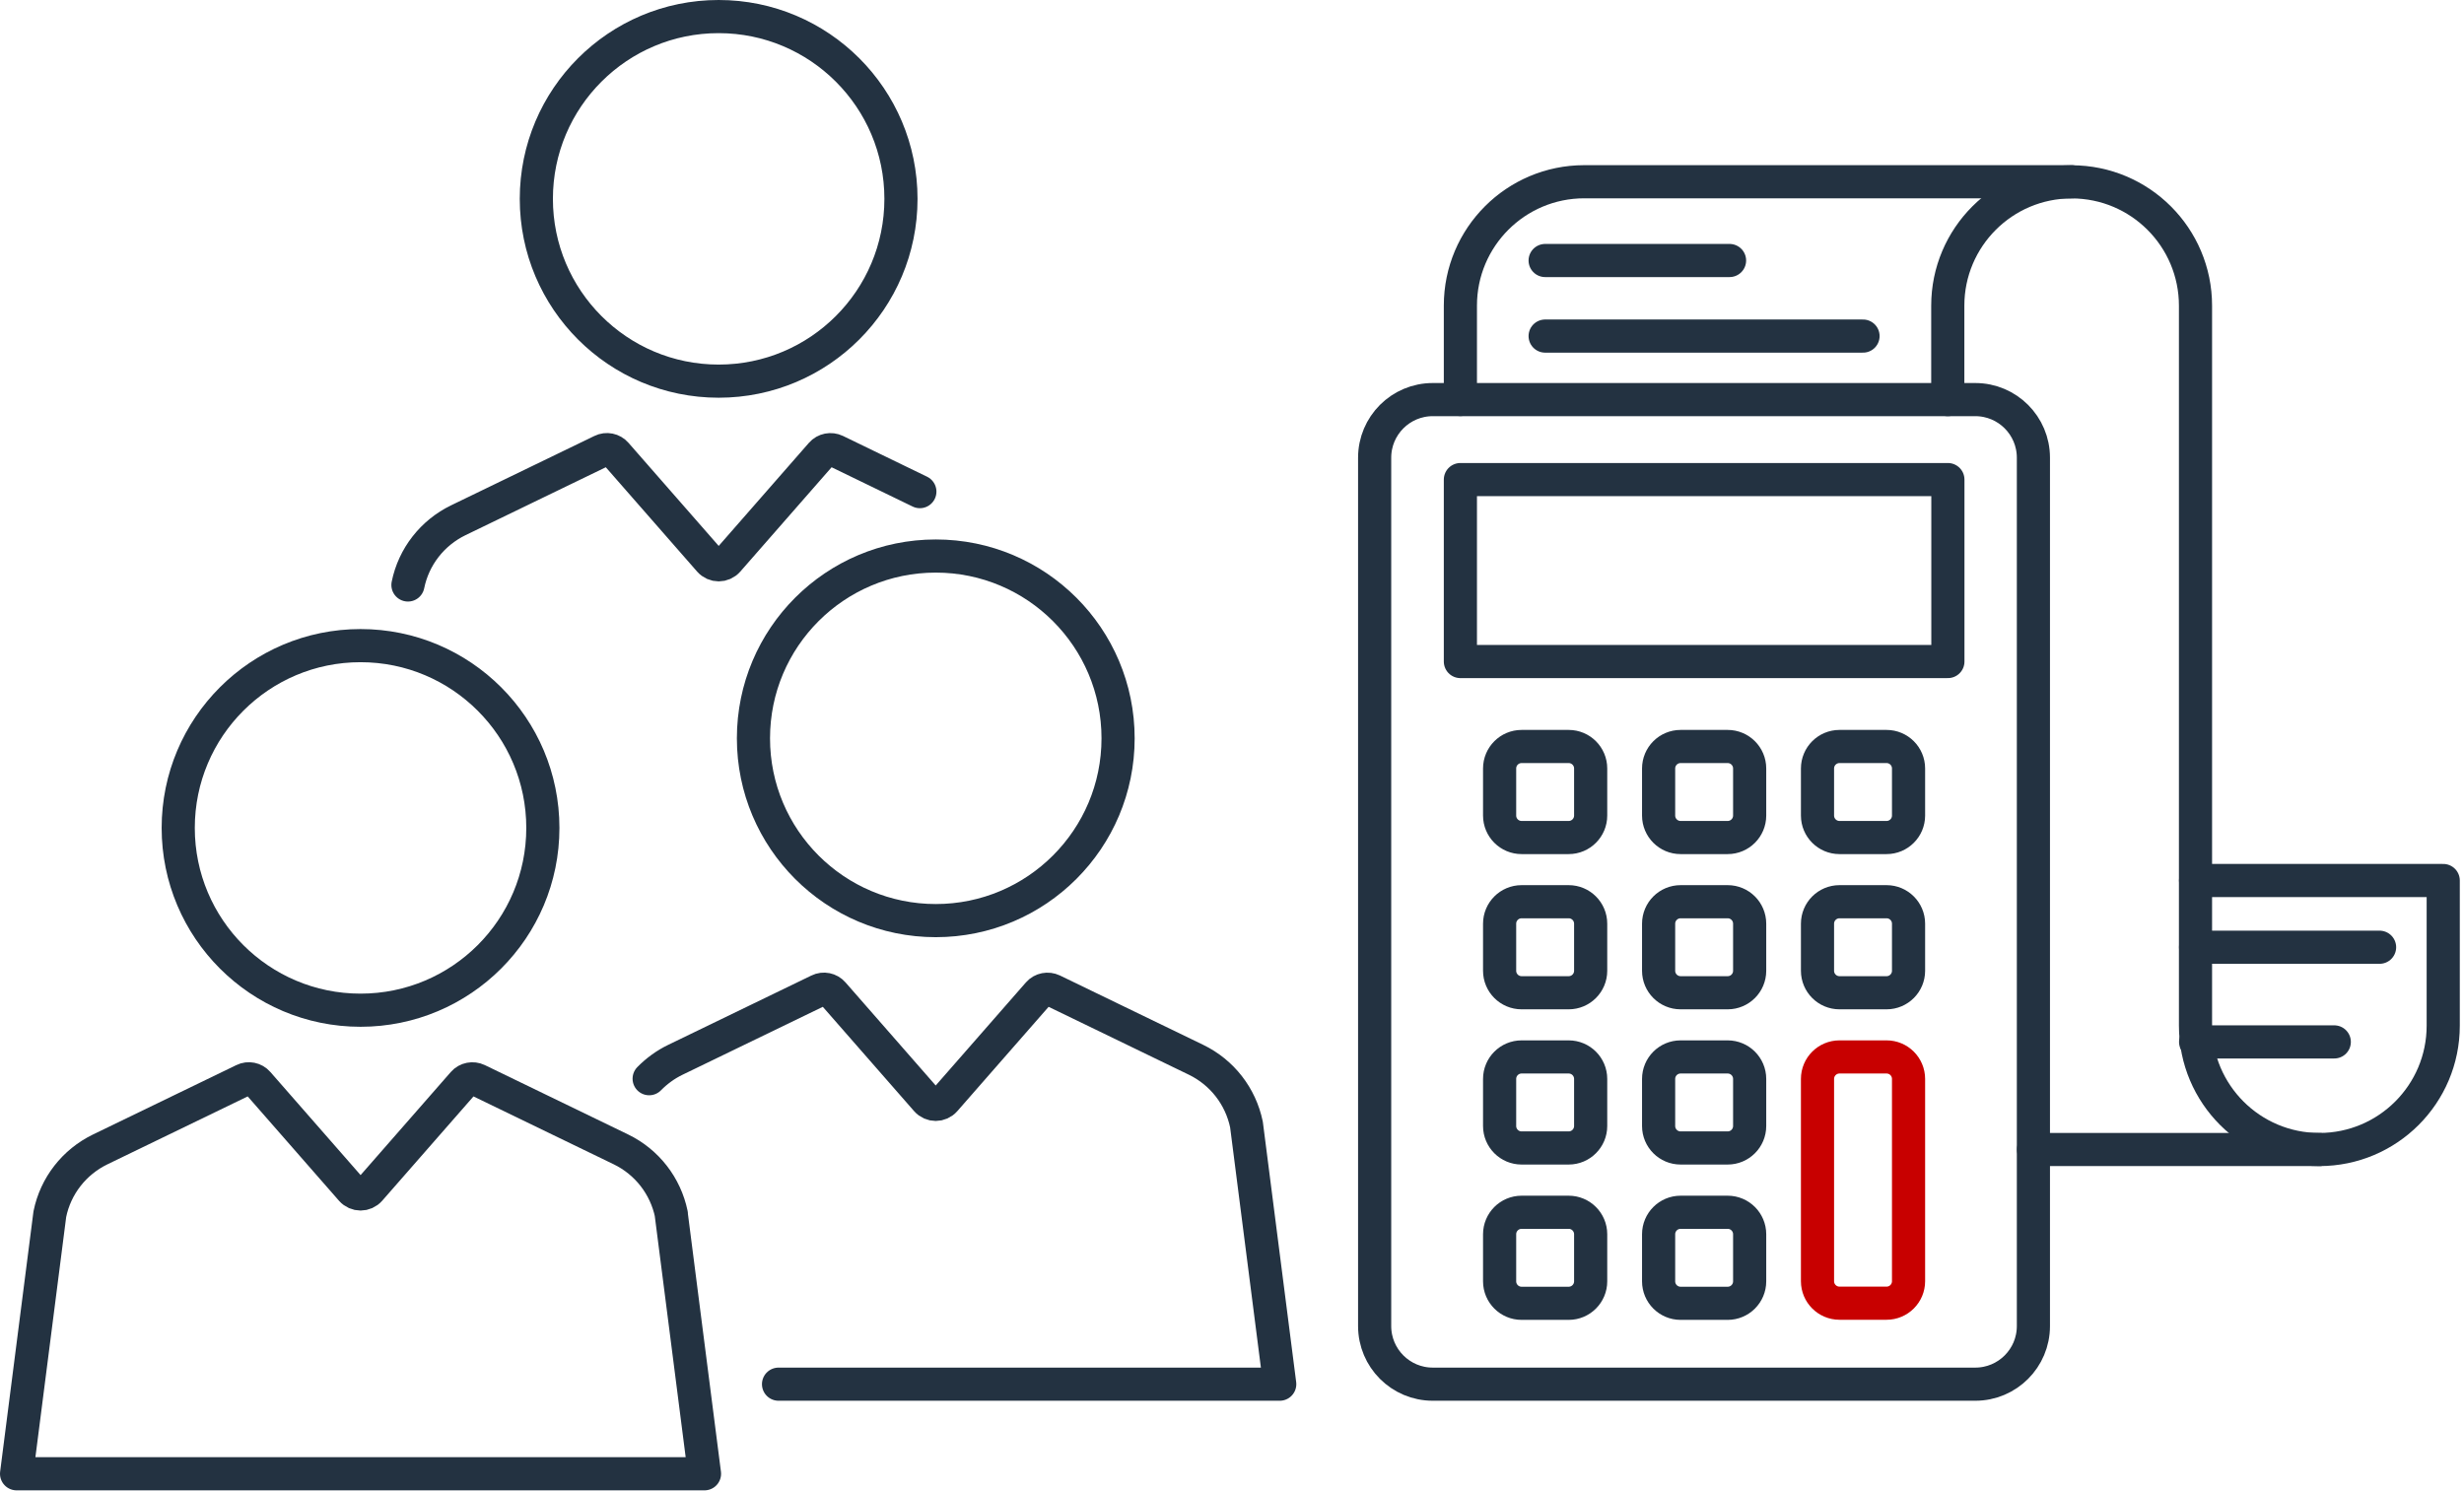 <?xml version="1.0" encoding="UTF-8"?> <svg xmlns="http://www.w3.org/2000/svg" width="223" height="135" viewBox="0 0 223 135" fill="none"><path d="M178.77 36.17H129.67C126.765 36.17 124.41 38.525 124.41 41.43V120.03C124.41 122.935 126.765 125.29 129.67 125.29H178.77C181.675 125.29 184.03 122.935 184.03 120.03V41.43C184.03 38.525 181.675 36.17 178.77 36.17Z" stroke="#233241" stroke-width="3" stroke-linecap="round" stroke-linejoin="round"></path><path d="M176.29 43.41H132.17V59.88H176.29V43.41Z" stroke="#233241" stroke-width="3" stroke-linecap="round" stroke-linejoin="round"></path><path d="M141.97 67.57H137.71C136.611 67.57 135.72 68.461 135.72 69.56V73.82C135.72 74.919 136.611 75.81 137.71 75.81H141.97C143.069 75.81 143.96 74.919 143.96 73.82V69.56C143.96 68.461 143.069 67.57 141.97 67.57Z" stroke="#233241" stroke-width="3" stroke-linecap="round" stroke-linejoin="round"></path><path d="M156.36 67.57H152.1C151.001 67.57 150.11 68.461 150.11 69.56V73.82C150.11 74.919 151.001 75.81 152.1 75.81H156.36C157.459 75.81 158.35 74.919 158.35 73.82V69.56C158.35 68.461 157.459 67.57 156.36 67.57Z" stroke="#233241" stroke-width="3" stroke-linecap="round" stroke-linejoin="round"></path><path d="M170.74 67.57H166.48C165.381 67.57 164.49 68.461 164.49 69.56V73.82C164.49 74.919 165.381 75.81 166.48 75.81H170.74C171.839 75.81 172.73 74.919 172.73 73.82V69.56C172.73 68.461 171.839 67.57 170.74 67.57Z" stroke="#233241" stroke-width="3" stroke-linecap="round" stroke-linejoin="round"></path><path d="M141.97 81.62H137.71C136.611 81.62 135.72 82.511 135.72 83.61V87.87C135.72 88.969 136.611 89.86 137.71 89.86H141.97C143.069 89.86 143.96 88.969 143.96 87.87V83.61C143.96 82.511 143.069 81.62 141.97 81.62Z" stroke="#233241" stroke-width="3" stroke-linecap="round" stroke-linejoin="round"></path><path d="M156.36 81.62H152.1C151.001 81.62 150.11 82.511 150.11 83.61V87.87C150.11 88.969 151.001 89.86 152.1 89.86H156.36C157.459 89.86 158.35 88.969 158.35 87.87V83.61C158.35 82.511 157.459 81.62 156.36 81.62Z" stroke="#233241" stroke-width="3" stroke-linecap="round" stroke-linejoin="round"></path><path d="M170.74 81.62H166.48C165.381 81.62 164.49 82.511 164.49 83.61V87.87C164.49 88.969 165.381 89.86 166.48 89.86H170.74C171.839 89.86 172.73 88.969 172.73 87.87V83.61C172.73 82.511 171.839 81.62 170.74 81.62Z" stroke="#233241" stroke-width="3" stroke-linecap="round" stroke-linejoin="round"></path><path d="M141.97 95.67H137.71C136.611 95.67 135.72 96.561 135.72 97.66V101.92C135.72 103.019 136.611 103.91 137.71 103.91H141.97C143.069 103.91 143.96 103.019 143.96 101.92V97.66C143.96 96.561 143.069 95.67 141.97 95.67Z" stroke="#233241" stroke-width="3" stroke-linecap="round" stroke-linejoin="round"></path><path d="M156.36 95.67H152.1C151.001 95.67 150.11 96.561 150.11 97.66V101.92C150.11 103.019 151.001 103.91 152.1 103.91H156.36C157.459 103.91 158.35 103.019 158.35 101.92V97.66C158.35 96.561 157.459 95.67 156.36 95.67Z" stroke="#233241" stroke-width="3" stroke-linecap="round" stroke-linejoin="round"></path><path d="M170.74 95.67H166.48C165.381 95.67 164.49 96.561 164.49 97.66V115.97C164.49 117.069 165.381 117.96 166.48 117.96H170.74C171.839 117.96 172.73 117.069 172.73 115.97V97.66C172.73 96.561 171.839 95.67 170.74 95.67Z" stroke="#C80000" stroke-width="3" stroke-linecap="round" stroke-linejoin="round"></path><path d="M141.97 109.73H137.71C136.611 109.73 135.72 110.621 135.72 111.72V115.98C135.72 117.079 136.611 117.97 137.71 117.97H141.97C143.069 117.97 143.96 117.079 143.96 115.98V111.72C143.96 110.621 143.069 109.73 141.97 109.73Z" stroke="#233241" stroke-width="3" stroke-linecap="round" stroke-linejoin="round"></path><path d="M156.36 109.73H152.1C151.001 109.73 150.11 110.621 150.11 111.72V115.98C150.11 117.079 151.001 117.97 152.1 117.97H156.36C157.459 117.97 158.35 117.079 158.35 115.98V111.72C158.35 110.621 157.459 109.73 156.36 109.73Z" stroke="#233241" stroke-width="3" stroke-linecap="round" stroke-linejoin="round"></path><path d="M176.28 36.17V27.67C176.28 21.48 181.3 16.46 187.49 16.46C193.68 16.46 198.7 21.48 198.7 27.67V92.84C198.7 99.03 203.72 104.05 209.91 104.05C216.1 104.05 221.12 99.03 221.12 92.84V79.7H198.69" stroke="#233241" stroke-width="3" stroke-linecap="round" stroke-linejoin="round"></path><path d="M187.5 16.45H143.38C137.19 16.45 132.17 21.47 132.17 27.66V36.16" stroke="#233241" stroke-width="3" stroke-linecap="round" stroke-linejoin="round"></path><path d="M209.92 104.05H184.04" stroke="#233241" stroke-width="3" stroke-linecap="round" stroke-linejoin="round"></path><path d="M139.84 30.42H168.61" stroke="#233241" stroke-width="3" stroke-linecap="round" stroke-linejoin="round"></path><path d="M198.71 85.74H215.36" stroke="#233241" stroke-width="3" stroke-linecap="round" stroke-linejoin="round"></path><path d="M198.71 94.31H211.26" stroke="#233241" stroke-width="3" stroke-linecap="round" stroke-linejoin="round"></path><path d="M139.84 23.58H156.53" stroke="#233241" stroke-width="3" stroke-linecap="round" stroke-linejoin="round"></path><path d="M65.04 34.5C74.153 34.5 81.54 27.113 81.54 18C81.54 8.887 74.153 1.5 65.04 1.5C55.927 1.5 48.54 8.887 48.54 18C48.54 27.113 55.927 34.5 65.04 34.5Z" stroke="#233241" stroke-width="3" stroke-linecap="round" stroke-linejoin="round"></path><path d="M83.25 44.5L75.64 40.81C75.2 40.6 74.66 40.7 74.34 41.07L65.87 50.75C65.43 51.25 64.66 51.25 64.22 50.75L55.75 41.07C55.43 40.7 54.89 40.59 54.45 40.81L41.48 47.09C39.13 48.23 37.44 50.39 36.92 52.95" stroke="#233241" stroke-width="3" stroke-linecap="round" stroke-linejoin="round"></path><path d="M32.63 91.44C41.743 91.44 49.13 84.053 49.13 74.94C49.13 65.827 41.743 58.44 32.63 58.44C23.517 58.44 16.13 65.827 16.13 74.94C16.13 84.053 23.517 91.44 32.63 91.44Z" stroke="#233241" stroke-width="3" stroke-linecap="round" stroke-linejoin="round"></path><path d="M60.76 109.9C60.23 107.34 58.55 105.18 56.2 104.04L43.23 97.76C42.79 97.55 42.25 97.65 41.93 98.02L33.46 107.7C33.02 108.2 32.25 108.2 31.81 107.7L23.34 98.02C23.02 97.65 22.48 97.54 22.04 97.76L9.07 104.04C6.72 105.18 5.03 107.34 4.51 109.9L1.5 133.4H63.76L60.75 109.9H60.76Z" stroke="#233241" stroke-width="3" stroke-linecap="round" stroke-linejoin="round"></path><path d="M84.69 83.33C93.803 83.33 101.19 75.943 101.19 66.83C101.19 57.717 93.803 50.33 84.69 50.33C75.577 50.33 68.19 57.717 68.19 66.83C68.19 75.943 75.577 83.33 84.69 83.33Z" stroke="#233241" stroke-width="3" stroke-linecap="round" stroke-linejoin="round"></path><path d="M70.46 125.29H115.82L112.81 101.79C112.28 99.23 110.6 97.07 108.25 95.93L95.28 89.65C94.84 89.44 94.3 89.54 93.98 89.91L85.51 99.59C85.07 100.09 84.3 100.09 83.86 99.59L75.39 89.91C75.07 89.54 74.53 89.43 74.09 89.65L61.12 95.93C60.23 96.36 59.43 96.95 58.75 97.64" stroke="#233241" stroke-width="3" stroke-linecap="round" stroke-linejoin="round"></path></svg> 